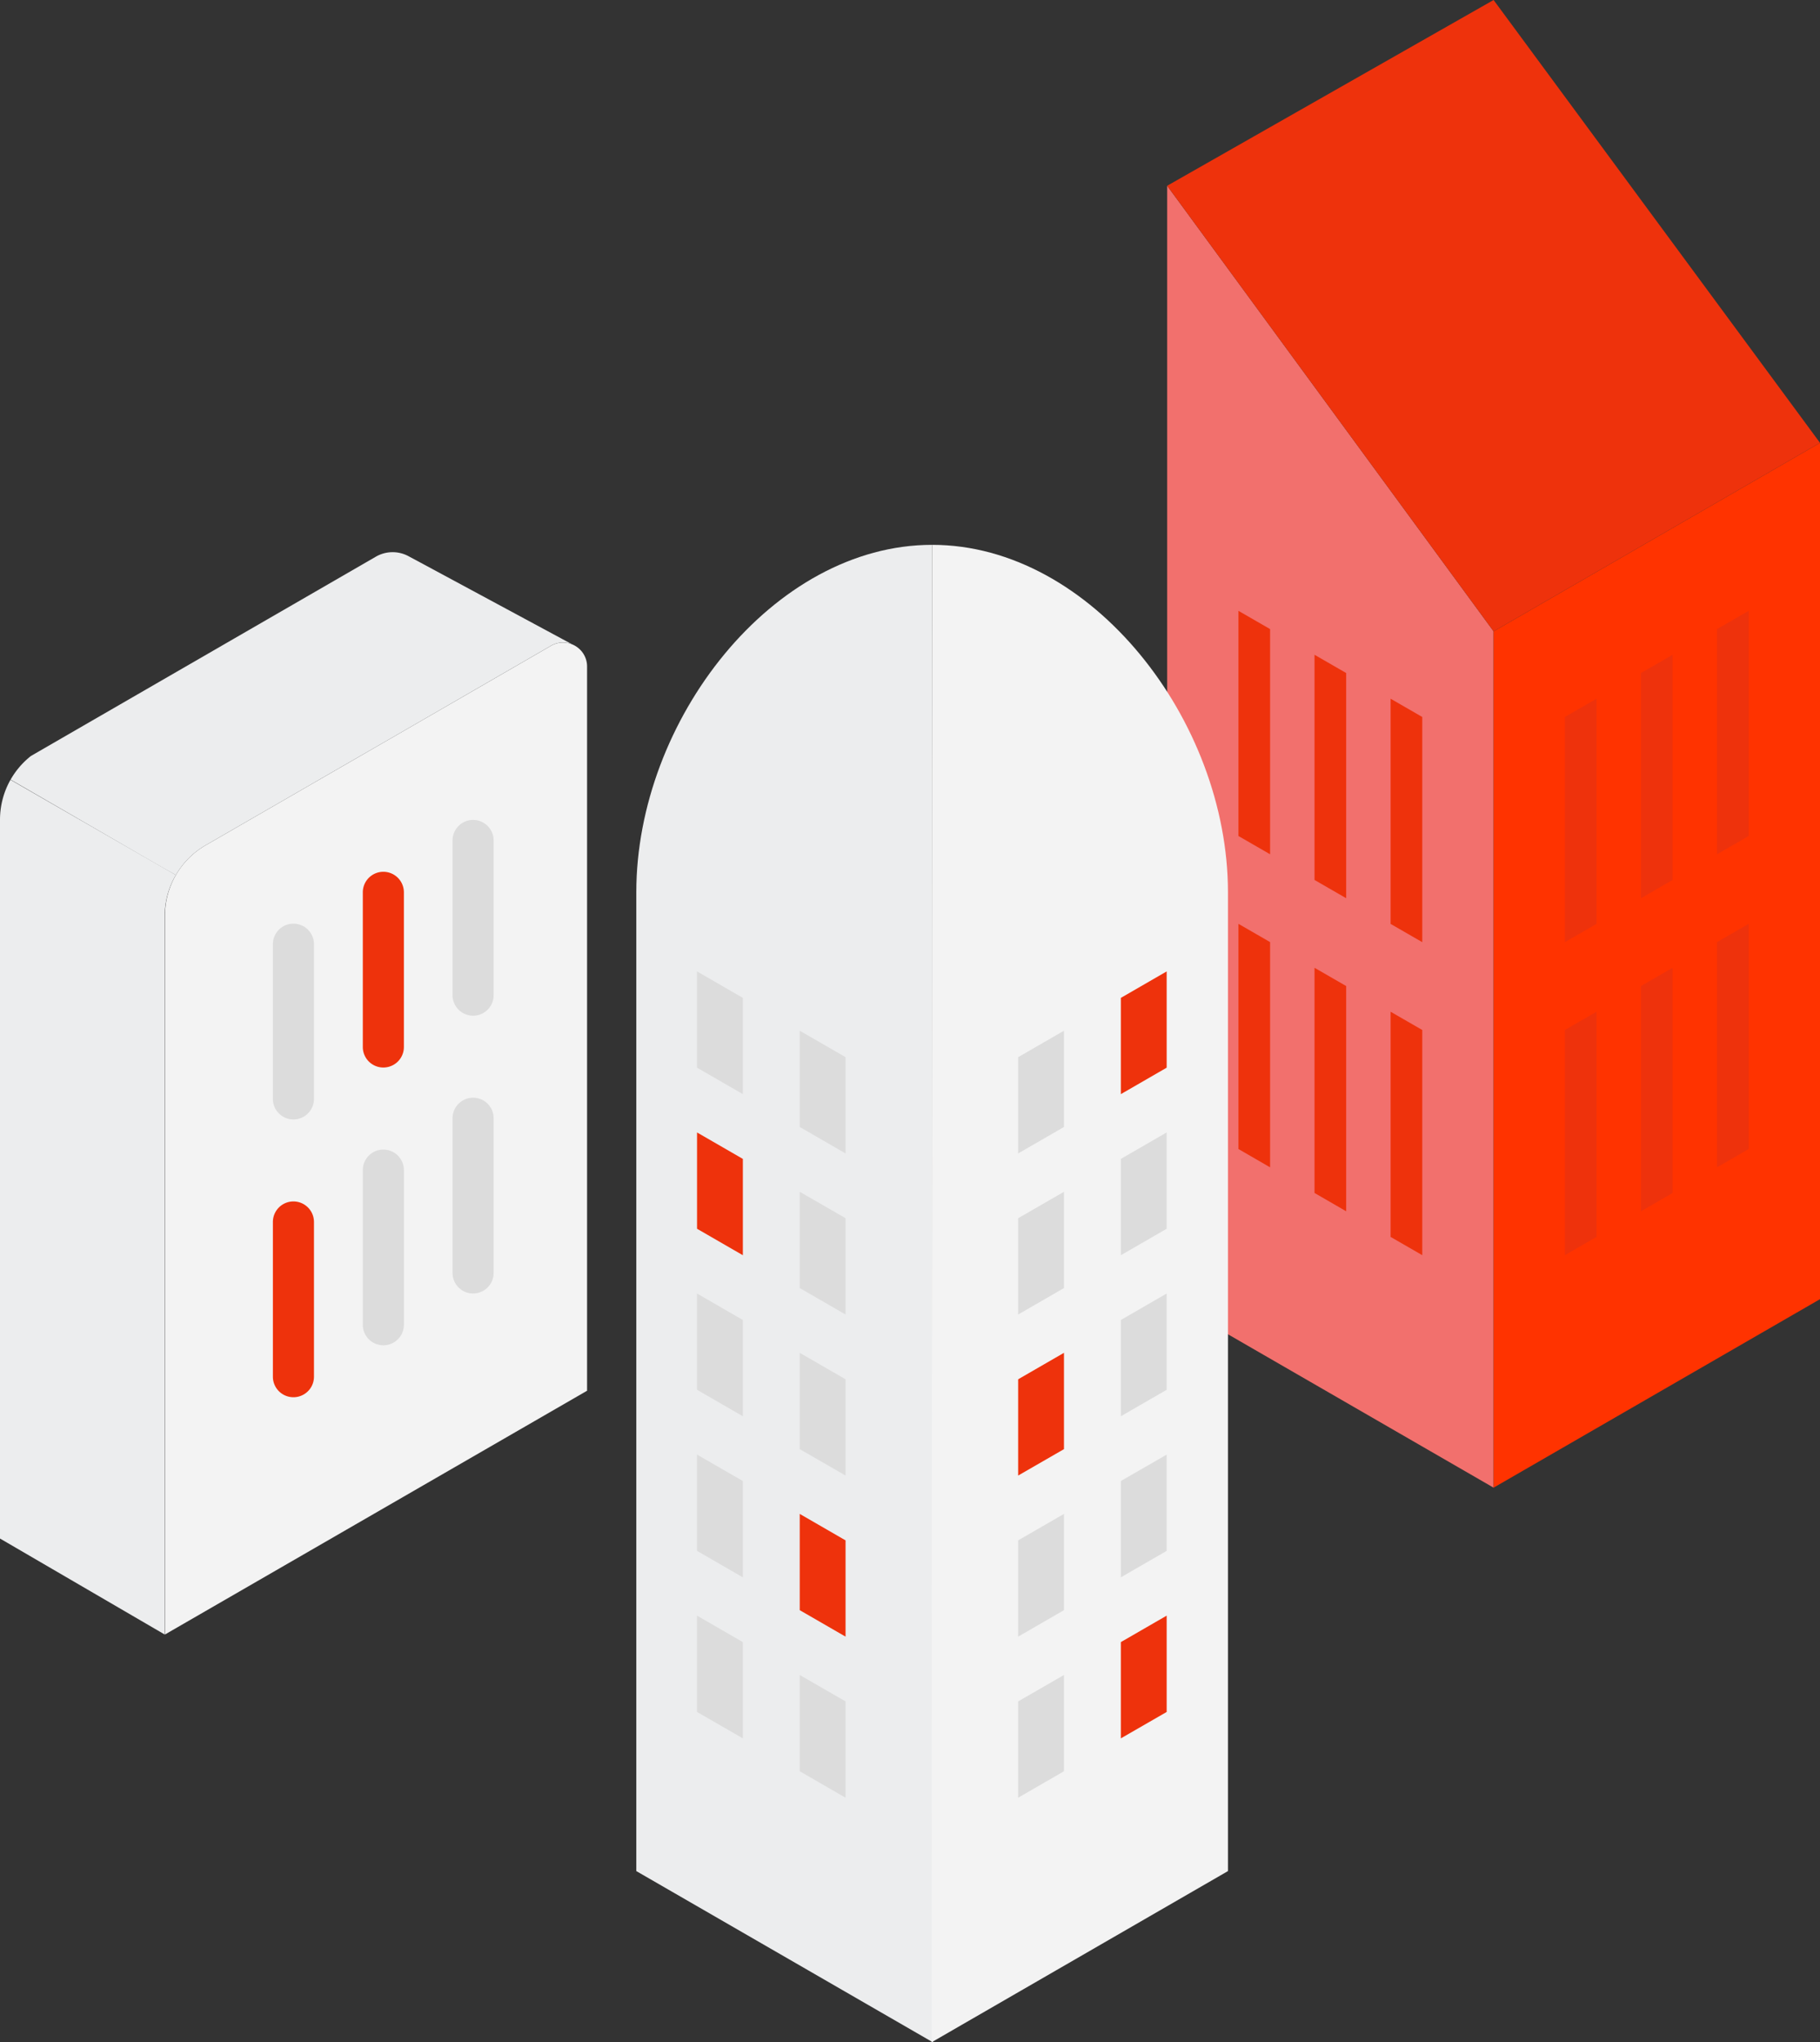 <svg xmlns="http://www.w3.org/2000/svg" viewBox="0 0 326.07 365.76"><rect x="0" y="0" width="326.07" height="365.76" fill="#333333" stroke="none"/><defs><style>.cls-1{fill:#f2706d;}.cls-2{fill:#f30;}.cls-3{fill:#ee320c;}.cls-4{fill:#f3f3f3;}.cls-5{fill:#dcdcdc;}.cls-6{fill:#ecedee;}</style></defs><g id="Ebene_2" data-name="Ebene 2"><g id="Ebene_8" data-name="Ebene 8"><g id="Building_Illustrationen" data-name="Building Illustrationen"><polygon class="cls-1" points="267.59 266.44 209.11 232.68 209.11 33.27 267.59 113.07 267.59 266.44"/><polygon class="cls-2" points="326.07 232.68 267.59 266.44 267.59 113.07 326.07 79.31 326.07 232.68"/><polygon class="cls-3" points="209.11 33.27 267.59 0 326.07 79.31 267.59 113.07 209.11 33.27"/><polygon class="cls-3" points="227.55 153 221.88 149.73 221.88 109.4 227.55 112.67 227.55 153"/><polygon class="cls-3" points="241.18 160.87 235.51 157.6 235.51 117.27 241.18 120.54 241.18 160.87"/><polygon class="cls-3" points="254.81 168.74 249.14 165.47 249.14 125.14 254.81 128.41 254.81 168.74"/><polygon class="cls-3" points="227.55 209.07 221.88 205.79 221.88 165.46 227.55 168.73 227.55 209.07"/><polygon class="cls-3" points="241.18 216.94 235.51 213.66 235.51 173.33 241.18 176.6 241.18 216.94"/><polygon class="cls-3" points="254.81 224.8 249.14 221.53 249.14 181.2 254.81 184.47 254.81 224.8"/><polygon class="cls-3" points="307.62 153 313.29 149.73 313.29 109.4 307.62 112.67 307.62 153"/><polygon class="cls-3" points="294 160.87 299.66 157.6 299.66 117.27 294 120.54 294 160.87"/><polygon class="cls-3" points="280.37 168.74 286.03 165.47 286.03 125.14 280.37 128.41 280.37 168.74"/><polygon class="cls-3" points="307.62 209.07 313.29 205.79 313.29 165.46 307.62 168.73 307.62 209.07"/><polygon class="cls-3" points="294 216.94 299.66 213.66 299.66 173.33 294 176.6 294 216.94"/><polygon class="cls-3" points="280.37 224.8 286.03 221.53 286.03 181.2 280.37 184.47 280.37 224.8"/><polygon class="cls-2" points="0 138.53 0.05 138.56 0 138.58 0 138.53"/><path class="cls-2" d="M26.79,154,1.88,139.66l0,0Z"/><path class="cls-4" d="M105.18,119.38v129.7L29.55,292.74V164a14.61,14.61,0,0,1,7.28-12.61L75.63,129l23.09-13.34a4.28,4.28,0,0,1,3.77-.26h0a4,4,0,0,1,.79.42h0A4.26,4.26,0,0,1,105.18,119.38Z"/><path class="cls-3" d="M26.79,154,1.88,139.66l0,0Z"/><path class="cls-5" d="M54.41,200h0a3.68,3.68,0,0,1-5.52-3.19V169.11a3.68,3.68,0,0,1,1.84-3.19h0a3.68,3.68,0,0,1,5.52,3.19v27.71A3.69,3.69,0,0,1,54.41,200Z"/><path class="cls-3" d="M70.5,190.71h0A3.68,3.68,0,0,1,65,187.53V159.82a3.68,3.68,0,0,1,1.84-3.19h0a3.68,3.68,0,0,1,5.52,3.19v27.71A3.66,3.66,0,0,1,70.5,190.71Z"/><path class="cls-5" d="M86.6,181.42h0a3.68,3.68,0,0,1-5.52-3.18V150.52a3.66,3.66,0,0,1,1.84-3.18h0a3.68,3.68,0,0,1,5.52,3.18v27.72A3.68,3.68,0,0,1,86.6,181.42Z"/><path class="cls-3" d="M54.41,249.75h0a3.68,3.68,0,0,1-5.52-3.18V218.86a3.68,3.68,0,0,1,1.84-3.19h0a3.68,3.68,0,0,1,5.52,3.19v27.71A3.66,3.66,0,0,1,54.41,249.75Z"/><path class="cls-5" d="M70.5,240.46h0A3.68,3.68,0,0,1,65,237.28V209.57a3.68,3.68,0,0,1,1.84-3.19h0a3.68,3.68,0,0,1,5.52,3.19v27.71A3.66,3.66,0,0,1,70.5,240.46Z"/><path class="cls-5" d="M86.6,231.17h0A3.68,3.68,0,0,1,81.08,228V200.27a3.66,3.66,0,0,1,1.84-3.18h0a3.68,3.68,0,0,1,5.52,3.18V228A3.7,3.7,0,0,1,86.6,231.17Z"/><path class="cls-6" d="M102.49,115.39a4.28,4.28,0,0,0-3.77.26L75.63,129l-38.8,22.39a14.54,14.54,0,0,0-5.32,5.33l-2-1.12-2.43-1.4-.33-.19L1.9,139.63h0a14.52,14.52,0,0,1,3.65-4.24L67.34,99.7a6,6,0,0,1,5.86-.08l2.2,1.18,25.38,13.67Z"/><path class="cls-6" d="M31.51,156.71a14.54,14.54,0,0,0-2,7.28V292.74L0,275.55V146.81a14.56,14.56,0,0,1,1.88-7.15L26.79,154l.33.19,2.43,1.4Z"/><path class="cls-6" d="M167.11,365.76,114,335.11V159.81c0-30.77,24.46-62.23,53-62.23Z"/><path class="cls-4" d="M166.92,365.76,220,335.11V159.81c0-30.77-24.46-62.23-53-62.23Z"/><polygon class="cls-5" points="151.49 206.58 143.28 201.84 143.28 184.6 151.49 189.34 151.49 206.58"/><polygon class="cls-5" points="151.49 235.43 143.28 230.69 143.28 213.45 151.49 218.18 151.49 235.43"/><polygon class="cls-5" points="151.49 264.27 143.28 259.54 143.28 242.29 151.49 247.03 151.49 264.27"/><polygon class="cls-3" points="151.49 293.12 143.28 288.38 143.28 271.14 151.49 275.88 151.49 293.12"/><polygon class="cls-5" points="151.49 321.97 143.28 317.23 143.28 299.99 151.49 304.72 151.49 321.97"/><polygon class="cls-5" points="133.09 195.96 124.88 191.22 124.88 173.98 133.09 178.72 133.09 195.96"/><polygon class="cls-3" points="133.09 224.81 124.88 220.07 124.88 202.82 133.09 207.56 133.09 224.81"/><polygon class="cls-5" points="133.09 253.65 124.88 248.91 124.88 231.67 133.09 236.41 133.09 253.65"/><polygon class="cls-5" points="133.09 282.5 124.88 277.76 124.88 260.52 133.09 265.25 133.09 282.5"/><polygon class="cls-5" points="133.09 311.34 124.88 306.61 124.88 289.36 133.09 294.1 133.09 311.34"/><polygon class="cls-5" points="182.41 206.58 190.62 201.84 190.62 184.6 182.41 189.34 182.41 206.58"/><polygon class="cls-5" points="182.41 235.43 190.62 230.69 190.62 213.45 182.41 218.18 182.41 235.43"/><polygon class="cls-3" points="182.41 264.27 190.62 259.54 190.62 242.29 182.41 247.03 182.41 264.27"/><polygon class="cls-5" points="182.41 293.12 190.62 288.38 190.62 271.14 182.41 275.88 182.41 293.12"/><polygon class="cls-5" points="182.41 321.97 190.62 317.23 190.62 299.99 182.41 304.72 182.41 321.97"/><polygon class="cls-3" points="200.81 195.96 209.02 191.22 209.02 173.98 200.81 178.72 200.81 195.96"/><polygon class="cls-5" points="200.81 224.81 209.02 220.07 209.02 202.82 200.81 207.56 200.81 224.81"/><polygon class="cls-5" points="200.81 253.65 209.02 248.91 209.02 231.67 200.81 236.41 200.81 253.65"/><polygon class="cls-5" points="200.81 282.5 209.02 277.76 209.02 260.52 200.81 265.25 200.81 282.5"/><polygon class="cls-3" points="200.81 311.34 209.02 306.61 209.02 289.36 200.81 294.1 200.81 311.34"/></g></g></g></svg>